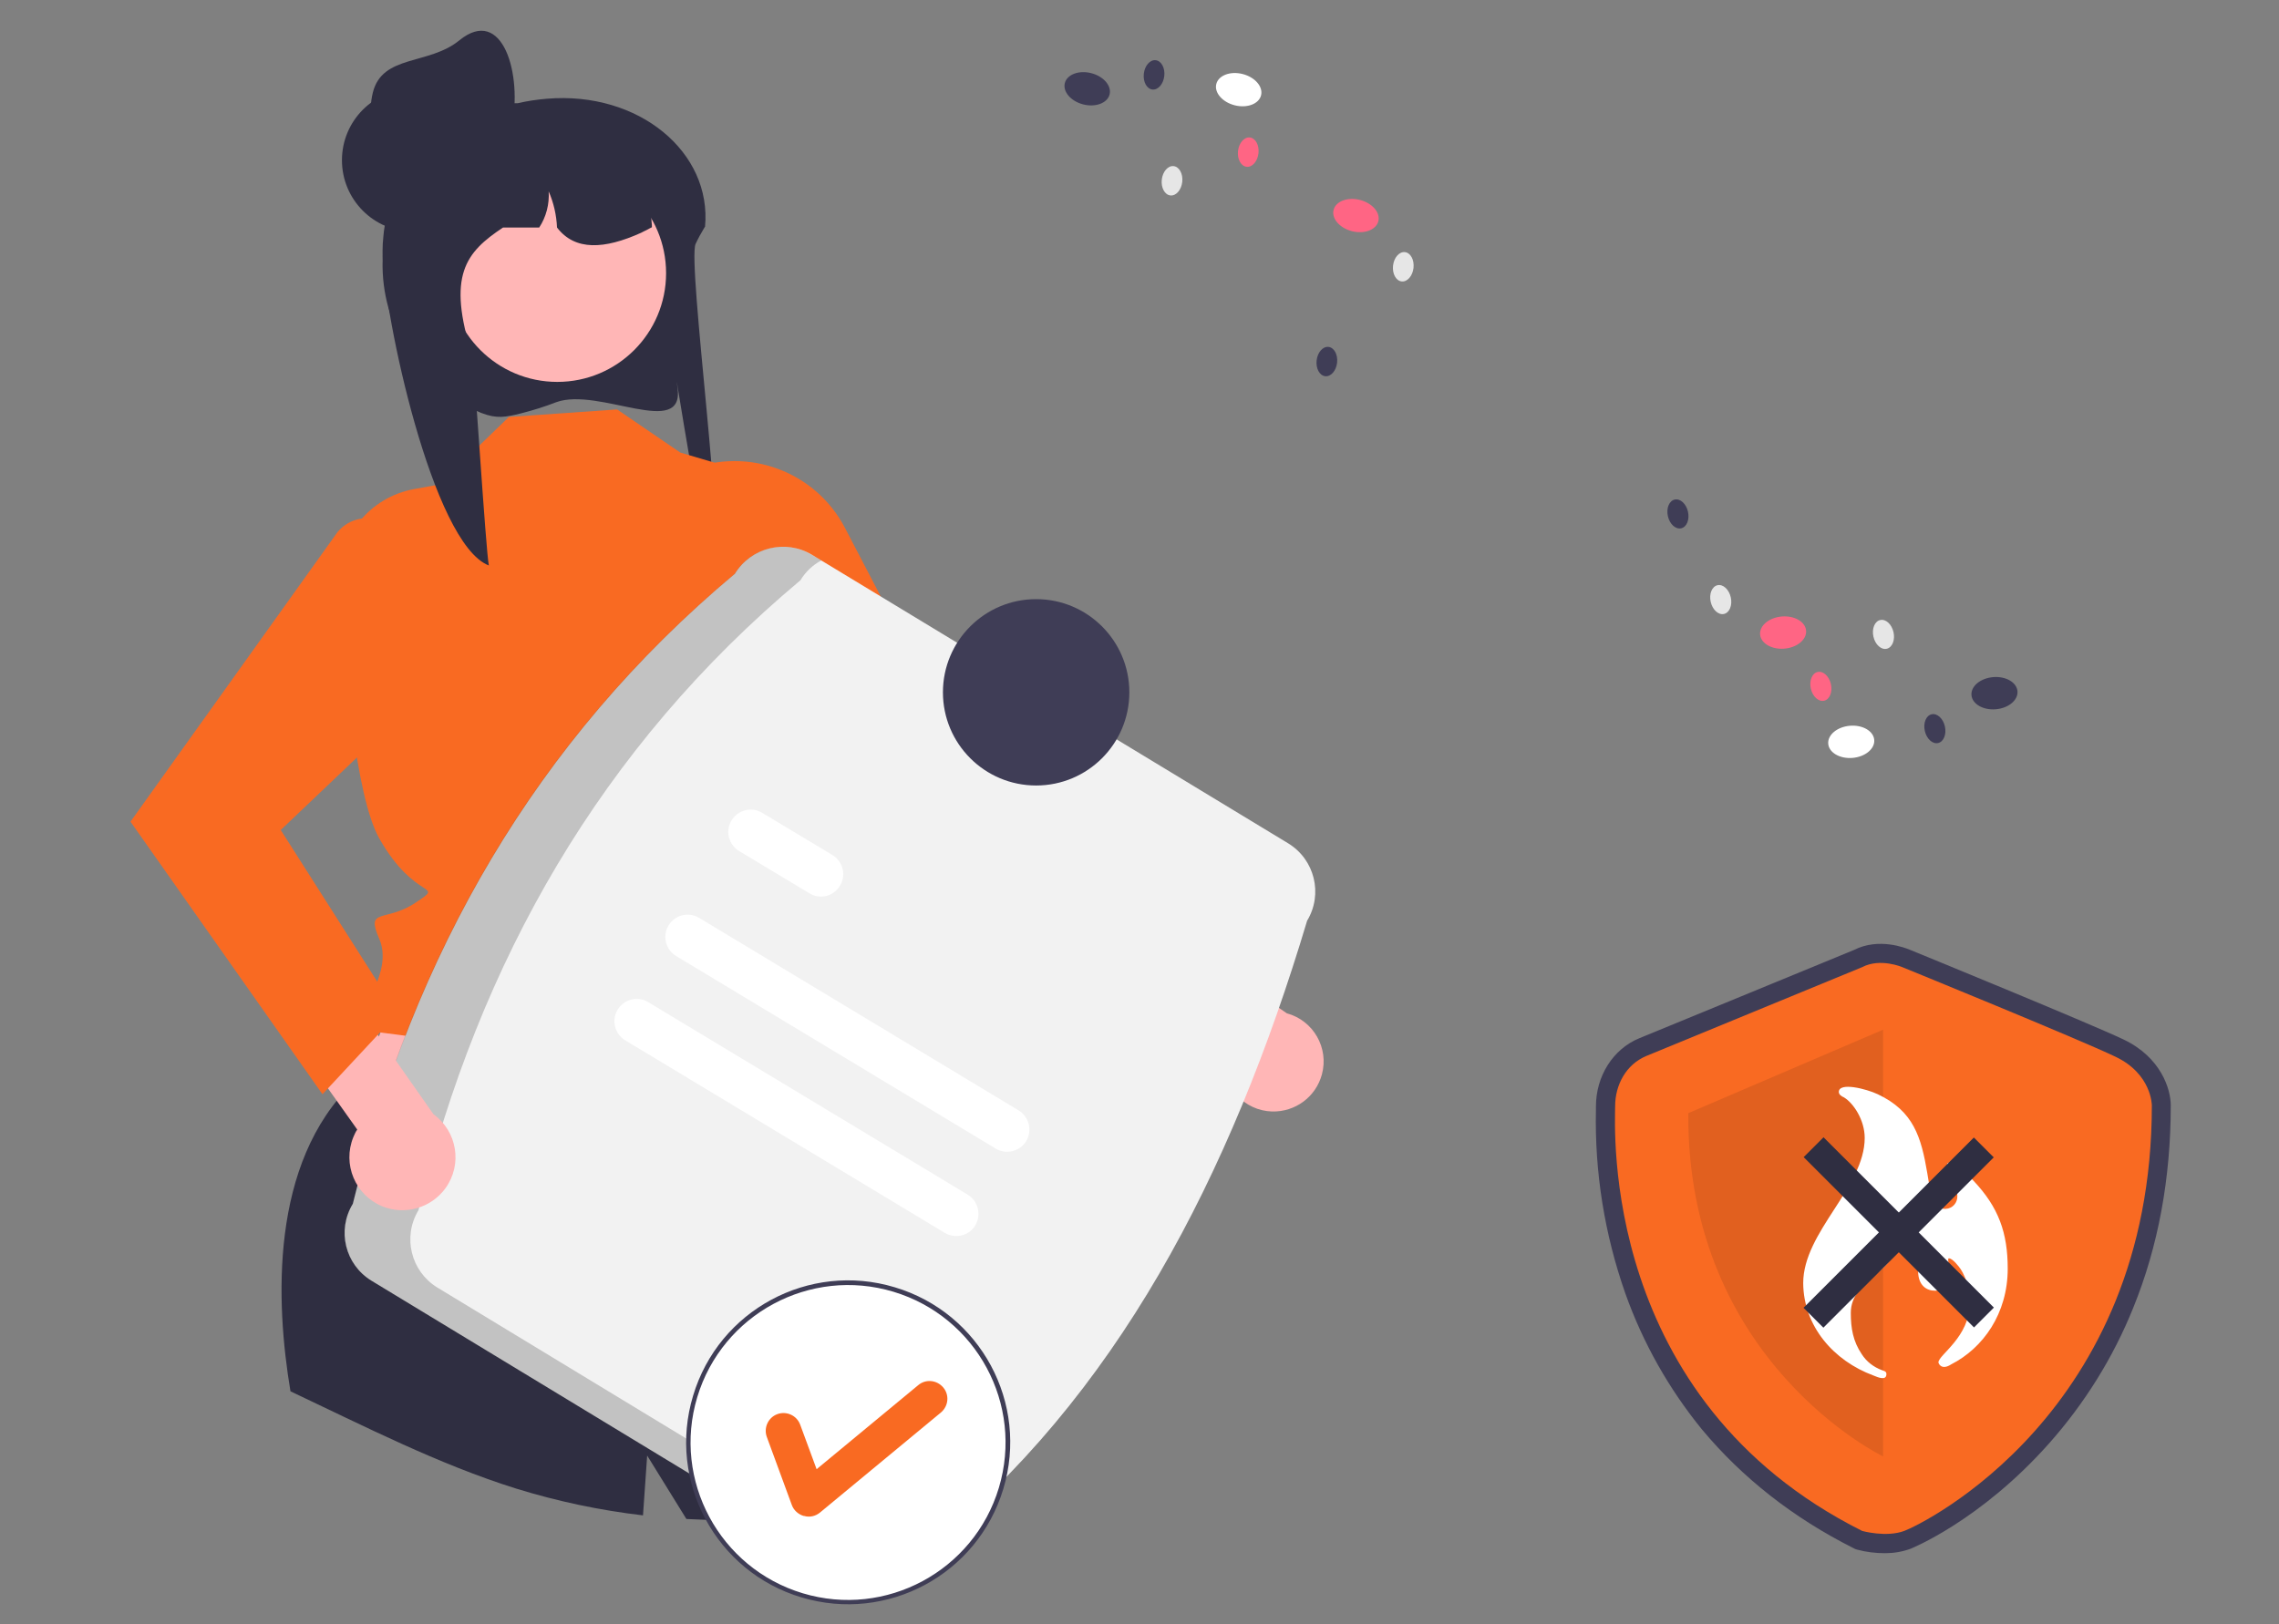 <?xml version="1.0" encoding="UTF-8"?>
<!-- Generator: Adobe Illustrator 21.1.0, SVG Export Plug-In . SVG Version: 6.00 Build 0)  -->
<svg xmlns="http://www.w3.org/2000/svg" xmlns:xlink="http://www.w3.org/1999/xlink" version="1.1" id="Capa_1" x="0px" y="0px" viewBox="0 0 819.1 584" style="enable-background:new 0 0 819.1 584;" xml:space="preserve">
<rect x="0" y="0" width="819.1" height="584" fill="#808080" stroke="none"/>
<style type="text/css">
	.st0{fill:#F1F1F1;}
	.st1{fill:#FFFFFF;}
	.st2{fill:#CACACA;}
	.st3{fill:#FFB8B8;}
	.st4{fill:#2F2E41;}
	.st5{fill:#CCCCCC;}
	.st6{fill:#F96A22;}
	.st7{fill:#FFB7B7;}
	.st8{opacity:0.2;enable-background:new    ;}
	.st9{fill:#3F3D56;}
	.st10{opacity:0.1;enable-background:new    ;}
	.st11{fill:#FFB6B6;}
	.st12{fill:#F2F2F2;}
	.st13{fill:#FF6584;}
	.st14{fill:#E6E6E6;}
</style>
<path class="st0" d="M747.9,1098.4c7.2,12.7,1.1,55.6,1.1,55.6s-39.9-16.9-47.1-29.6c-7.2-12.7-2.7-28.8,10-36  C724.6,1081.2,740.7,1085.7,747.9,1098.4z"></path>
<path class="st1" d="M749.6,1153.9l-0.8,0.2c-8.2-38.8-36.7-65.1-37-65.3l0.6-0.6C712.6,1088.4,741.4,1114.8,749.6,1153.9z"></path>
<path class="st0" d="M813.2,1112.8c-9.7,17.7-64.7,41.6-64.7,41.6s-9.1-59.3,0.7-76.9c9.7-17.7,32-24.1,49.7-14.4  C816.5,1072.9,822.9,1095.1,813.2,1112.8L813.2,1112.8z"></path>
<path class="st1" d="M749,1155.1l-0.8-0.9c39.8-37.8,50.1-90.4,50.2-91l1.2,0.2C799.4,1064,789,1117.1,749,1155.1z"></path>
<g>
	<path class="st2" d="M1157,1154.2H776c-0.6,0-1-0.4-1-1c0-0.6,0.4-1,1-1h381c0.6,0,1,0.4,1,1   C1158,1153.8,1157.5,1154.2,1157,1154.2z"></path>
	<polygon class="st3" points="886.1,1138.4 901.6,1138.4 908.9,1078.8 886.1,1078.8  "></polygon>
	<path class="st4" d="M882.2,1133.4l30.5,0h0c10.7,0,19.4,8.7,19.4,19.4v0.6l-49.9,0L882.2,1133.4z"></path>
	<polygon class="st3" points="938.1,1138.4 953.6,1138.4 960.9,1078.8 938.1,1078.8  "></polygon>
	<path class="st4" d="M934.2,1133.4l30.5,0h0c10.7,0,19.4,8.7,19.4,19.4v0.6l-49.9,0L934.2,1133.4z"></path>
	<g>
		<polygon class="st4" points="910.4,929 914.1,1118.2 884.1,1116.3 863.3,995.8 856.7,913.6   "></polygon>
		<path class="st4" d="M961.9,897.2l4.2,224l-35-1L923.6,987l-13.2-48.2l-53.7-25.2l8.8-60.3l78.9-1.1L961.9,897.2z"></path>
		<circle class="st3" cx="901.6" cy="669.8" r="26.8"></circle>
		<polygon class="st5" points="923.8,707.9 927.9,714.2 938.9,744.9 930.1,864.3 878.6,865.4 872.1,728.4 885.8,711.2   "></polygon>
		<path class="st4" d="M851.2,731.7l-8.8-1.1c0,0-2.2,1.1-3.3,8.8S824.9,815,824.9,815l17.5,83.3l19.7-26.3l-12.1-46l12.1-46    L851.2,731.7z"></path>
		<polygon class="st4" points="963,730.6 969.6,730.6 986,819.4 970.7,888.4 955.3,863.2 959.7,835.8 957.5,811.7 949.9,797.5   "></polygon>
		<path class="st4" d="M917.4,669.8l-4.9-1.2c0,0-3.7-20.7-12.2-18.3c-8.5,2.4-30.5,4.9-30.5-4.9s20.7-18.3,32.9-17.1    s27.8,5.3,31.7,23.2c6.3,28.7-13,36-13,36l0.3-1C923.6,680.5,921.9,674.1,917.4,669.8z"></path>
		<path class="st4" d="M843.6,730.6l35.1-14.2l8.2-6l24.7,109L923,707l45.5,23.6l-15.3,74.5l-2.2,28.5l6.6,23c0,0,23,16.4,15.3,34    s-16.4,18.6-16.4,18.6s-37.3-35.1-39.5-43.8c-2.2-8.8-5.5-24.1-5.5-24.1s-18.6,70.1-40.5,69c-21.9-1.1-21.9-24.1-21.9-24.1    l5.5-24.1l8.8-25.2l-4.4-41.6L843.6,730.6z"></path>
	</g>
</g>
<path class="st6" d="M389.1,1134.6c5.5,2.2,15,6.3,15-1.5c0-3.3-2.7-3.5-5.2-4.4c-9.6-3.5-17.8-10-23.3-18.5  c-10-14.8-12.3-29.5-12.3-47.2c0-39.1,53.9-46.2,53.9-85.3c0-15-9.4-19.4-9.4-23.6c0-2.7,0.8-2.7,3.5-2.7c9.7,0,23.3,16.2,27.4,24.2  c2.3,4.1,3.3,8.8,2.9,13.5c0,8.5-0.8,17.3-0.8,26c0,32.9,38.9,24.1,38.9,8.3c0-7.3-4.4-14.2-4.4-21.2c0-0.8,0-1.5,0.9-1.5  c4.1,0,11.4,9.4,13.5,12.3c7.1,10.9,10.4,25.4,10.4,38.3c0,39.5-36,59.7-36,68.3c0,1.2,3.5,9.4,14.7,2.4  c36.2-18.4,64.7-58,64.7-109.5c0-41-10.6-70.3-39.1-100.7c-4.7-5-20-20.6-27.4-20.6c-10,0,8.8,22.7,8.8,38c0.5,7.8-5.5,14.5-13.3,15  c-0.6,0-1.2,0-1.7,0c-14.2,0-17.7-31-19.4-40.6c-7.1-41.2-15.6-71-56.6-90.4c-12.7-6.1-44.5-14.4-44.5-2.7c0,2.9,3.3,5,5.6,6.2  c11.2,6.8,23.9,26.1,23.9,46.6c0,56.2-70.4,107.5-70.4,166c-0.2,49.1,34.3,88.5,79.6,105.1L389.1,1134.6z"></path>
<g>
	<path class="st3" d="M153.2,904.3c-4-4-4-10.6,0-14.6l6.2-132.1l22.3-1.5l-13.4,134.2c0.4,0.5,0.8,0.9,1.1,1.5   c2.9,4.9,1.4,11.2-3.5,14.1C161.8,908.3,156.6,907.7,153.2,904.3z"></path>
	<path class="st4" d="M151.9,739.2c1.3-9.7,10.1-16.6,19.8-15.4l0,0c9.3,1.1,16.3,9.2,15.8,18.6l-2.7,60l-4.9,22.7l-24.6-2.2   l0.8-27.3l-5.9-44.5L151.9,739.2z"></path>
	<polygon class="st7" points="244.4,1085.1 266.4,1085.1 259.3,1142.6 244.4,1142.6  "></polygon>
	<path class="st4" d="M240.6,1137.7l29.3,0h0c10.3,0,18.7,8.4,18.7,18.7v0.6l-48,0L240.6,1137.7z"></path>
	<polygon class="st7" points="121.4,1085.1 143.4,1085.1 136.3,1142.6 121.4,1142.6  "></polygon>
	<path class="st4" d="M117.6,1137.7l29.3,0h0c10.3,0,18.7,8.4,18.7,18.7v0.6l-48,0L117.6,1137.7z"></path>
	
		<ellipse transform="matrix(0.232 -0.973 0.973 0.232 -514.335 689.429)" class="st3" cx="179.3" cy="670.3" rx="32.3" ry="32.3"></ellipse>
	<path class="st4" d="M202.9,715.8l20.4,28.5c16.7,16.7,10,42.9,10,42.9l0.7,34.8l15.7,71.4l23.8,217l-43.2,7l-37.8-165.5   l-27.5,166.2l-62.9-6.6c0,0,44.7-156,44.7-199.7s23.5-90.8,23.5-90.8l-16.9-48.9c-6.3-18.1-3.4-38.2,7.6-53.9l0,0l22.4-2.6   L202.9,715.8z"></path>
	<path class="st3" d="M203.1,911.3c-4.3,3-10.1,2.6-14-0.9c-4.7-4.2-5-11.4-0.8-16l-1.1-144.9l24.3-2.9l-6.7,147.6   c0.5,0.5,0.9,1,1.3,1.5C209.6,900.8,208.2,907.8,203.1,911.3L203.1,911.3z"></path>
	<path class="st4" d="M177.9,729.8c0.8-10.7,10.1-18.7,20.8-18.1l0,0c10.3,0.6,18.3,9.1,18.4,19.4l0.6,65.8l-4,25.1l-27-1l-0.7-29.9   l-9-48.3L177.9,729.8z"></path>
	<path class="st4" d="M217,658.8c0-11.4-9.3-20.7-20.7-20.7c-6.2-7.7-16.4-4.1-26.8,0v20.7L217,658.8L217,658.8z"></path>
	<path class="st4" d="M203.2,690.1c0,20-16.1,17.1-36,17l-5-4.5l-2.2,4.6c-2.4,0-4.8,0.1-7,0.1l-6.6-15.6l-2.8,15   c-8-1.4-13-5.4-13-16.5c0-20.1,7.9-55.6,36.3-55.6C196.2,634.5,203.2,670,203.2,690.1z"></path>
	<polygon class="st8" points="221.1,778.6 213.2,755.7 210,778.8 208.8,830.9  "></polygon>
</g>
<g>
	<path class="st9" d="M212.1,946c-3,0-6-0.4-8.9-1.2l-0.6-0.2l-0.5-0.3c-19.3-9.7-35.5-22.4-48.3-37.9   c-10.6-12.9-18.8-27.6-24.4-43.3c-6.6-18.9-9.8-38.7-9.4-58.7c0-0.4,0-0.7,0-1c0-9.7,5.4-18.2,13.7-21.7   c6.4-2.7,64.4-26.5,68.6-28.2c7.9-4,16.3-0.7,17.7-0.1c3,1.2,56.6,23.2,68.2,28.7c11.9,5.7,15.1,15.9,15.1,21c0,23.3-4,45-12,64.6   c-6.4,15.9-15.5,30.5-26.9,43.3c-21.9,24.7-43.9,33.5-44.1,33.5C217.7,945.6,214.9,946.1,212.1,946z M207,933.2   c1.9,0.4,6.3,1.1,9.1,0c3.6-1.3,22-10.9,39.2-30.2c23.7-26.7,35.8-60.3,35.8-99.8c0-0.8-0.6-6.5-8.2-10.1   c-11.4-5.4-67.1-28.2-67.6-28.4l-0.2-0.1c-1.2-0.5-4.9-1.5-7.4-0.2l-0.5,0.2c-0.6,0.3-62.2,25.5-68.7,28.3   c-4.6,1.9-6.2,6.7-6.2,10.5c0,0.3,0,0.7,0,1.2C131.7,831.7,137.9,898.2,207,933.2z"></path>
	<path class="st6" d="M204.8,759.1c0,0-62.1,25.5-68.8,28.3s-10,9.4-10,16.1c0,6.7-5,93.5,78.7,135.5c0,0,7.6,2.1,13.4,0   c5.8-2.1,79-37.6,79-135.8c0,0,0-10-11.6-15.5c-11.6-5.5-68-28.6-68-28.6S210.7,756.1,204.8,759.1z"></path>
	<path class="st10" d="M211.5,779.1v136.1c0,0-62.7-30.2-62.1-109.5L211.5,779.1z"></path>
</g>
<g>
	<path class="st9" d="M628.6,952.2c-3,0-6-0.4-8.9-1.2l-0.6-0.2l-0.5-0.3c-19.3-9.7-35.5-22.4-48.3-37.9   c-10.6-12.9-18.8-27.6-24.4-43.3c-6.6-18.9-9.8-38.7-9.4-58.7c0-0.4,0-0.7,0-1c0-9.7,5.4-18.2,13.7-21.7   c6.4-2.7,64.4-26.5,68.6-28.2c7.9-4,16.3-0.7,17.7-0.1c3,1.2,56.6,23.2,68.2,28.7c11.9,5.7,15.1,15.9,15.1,21c0,23.3-4,45-12,64.6   c-6.4,15.9-15.5,30.5-26.9,43.3c-21.9,24.7-43.9,33.5-44.1,33.5C634.1,951.8,631.4,952.3,628.6,952.2z M623.4,939.4   c1.9,0.4,6.3,1.1,9.1,0c3.6-1.3,22-10.9,39.2-30.2c23.7-26.7,35.8-60.3,35.8-99.8c0-0.8-0.6-6.5-8.2-10.1   c-11.4-5.4-67.1-28.2-67.6-28.4l-0.2-0.1c-1.2-0.5-4.9-1.5-7.4-0.2l-0.5,0.2c-0.6,0.3-62.2,25.5-68.7,28.3   c-4.6,1.9-6.2,6.7-6.2,10.5c0,0.3,0,0.7,0,1.2C548.1,837.9,554.4,904.4,623.4,939.4z"></path>
	<path class="st6" d="M621.3,765.3c0,0-62.1,25.5-68.8,28.3c-6.7,2.8-10,9.4-10,16.1c0,6.7-5,93.5,78.7,135.5c0,0,7.6,2.1,13.4,0   c5.8-2.1,79-37.6,79-135.8c0,0,0-10-11.6-15.5s-68-28.6-68-28.6S627.1,762.3,621.3,765.3z"></path>
	<path class="st10" d="M628,785.3v136.1c0,0-62.7-30.2-62.1-109.5L628,785.3z"></path>
</g>
<path class="st1" d="M207.2,892.7c1.5,0.6,4.2,1.8,4.2-0.4c0-0.9-0.7-1-1.5-1.2c-2.7-1-4.9-2.8-6.5-5.2c-2.8-4.1-3.4-8.2-3.4-13.2  c0-10.9,15-12.9,15-23.8c0-4.2-2.6-5.4-2.6-6.6c0-0.7,0.2-0.7,1-0.7c2.7,0,6.5,4.5,7.6,6.7c0.6,1.1,0.9,2.5,0.8,3.8  c0,2.4-0.2,4.8-0.2,7.2c0,9.2,10.8,6.7,10.8,2.3c0-2-1.2-3.9-1.2-5.9c0-0.2,0-0.4,0.2-0.4c1.2,0,3.2,2.6,3.8,3.4  c2,3,2.9,7.1,2.9,10.7c0,11-10,16.7-10,19c0,0.3,1,2.6,4.1,0.7c10.1-5.1,18-16.2,18-30.5c0-11.4-3-19.6-10.9-28.1  c-1.3-1.4-5.6-5.7-7.6-5.7c-2.8,0,2.4,6.3,2.4,10.6c0.1,2.2-1.5,4-3.7,4.2c-0.2,0-0.3,0-0.5,0c-3.9,0-4.9-8.6-5.4-11.3  c-2-11.5-4.4-19.8-15.8-25.2c-3.5-1.7-12.4-4-12.4-0.7c0,0.8,0.9,1.4,1.6,1.7c3.1,1.9,6.7,7.3,6.7,13c0,15.7-19.6,30-19.6,46.3  C185,877.1,194.6,888,207.2,892.7L207.2,892.7z"></path>
<path class="st1" d="M624.9,895.5c1.5,0.6,4.2,1.8,4.2-0.4c0-0.9-0.7-1-1.5-1.2c-2.7-1-4.9-2.8-6.5-5.2c-2.8-4.1-3.4-8.2-3.4-13.2  c0-10.9,15-12.9,15-23.8c0-4.2-2.6-5.4-2.6-6.6c0-0.7,0.2-0.7,1-0.7c2.7,0,6.5,4.5,7.6,6.7c0.6,1.1,0.9,2.5,0.8,3.8  c0,2.4-0.2,4.8-0.2,7.2c0,9.2,10.8,6.7,10.8,2.3c0-2-1.2-3.9-1.2-5.9c0-0.2,0-0.4,0.2-0.4c1.2,0,3.2,2.6,3.8,3.4  c2,3,2.9,7.1,2.9,10.7c0,11-10,16.7-10,19c0,0.3,1,2.6,4.1,0.7c10.1-5.1,18-16.2,18-30.5c0-11.4-3-19.6-10.9-28.1  c-1.3-1.4-5.6-5.7-7.6-5.7c-2.8,0,2.4,6.3,2.4,10.6c0.1,2.2-1.5,4-3.7,4.2c-0.2,0-0.3,0-0.5,0c-3.9,0-4.9-8.6-5.4-11.3  c-2-11.5-4.4-19.8-15.8-25.2c-3.5-1.7-12.4-4-12.4-0.7c0,0.8,0.9,1.4,1.6,1.7c3.1,1.9,6.7,7.3,6.7,13c0,15.7-19.6,30-19.6,46.3  C602.6,879.9,612.2,890.9,624.9,895.5L624.9,895.5z"></path>
<rect x="289.1" y="955.1" transform="matrix(0.707 -0.707 0.707 0.707 -561.783 586.004)" class="st4" width="274.8" height="32"></rect>
<rect x="289.1" y="955.1" transform="matrix(0.707 0.707 -0.707 0.707 811.608 -17.127)" class="st4" width="274.8" height="32"></rect>
<rect x="179.2" y="845.5" transform="matrix(0.707 -0.707 0.707 0.707 -537.282 402.863)" class="st4" width="76.8" height="9"></rect>
<rect x="179.2" y="845.5" transform="matrix(0.707 0.707 -0.707 0.707 664.783 95.048)" class="st4" width="76.8" height="9"></rect>
<rect x="594.6" y="845.5" transform="matrix(0.707 -0.707 0.707 0.707 -415.631 696.553)" class="st4" width="76.8" height="9"></rect>
<rect x="594.6" y="845.5" transform="matrix(0.707 0.707 -0.707 0.707 786.433 -198.642)" class="st4" width="76.8" height="9"></rect>
<path class="st4" d="M199.9,144.6c-4.1,1.6-8.3,2.9-12.6,4c-5.6,1.4-8.8,2-14.2-0.1c-0.2-0.1-0.4-0.1-0.5-0.2  c-21-8.9-34.8-29.5-35.1-52.3c0-0.4,0-0.8,0-1.2c0-1.9,0.1-3.8,0.3-5.7c0.2-2.6,0.6-5.1,1.2-7.6l-0.1,0c-4.4-4.5-6.1-10.7-5.5-16.8  c0.8-8.5,5.4-16.2,12.6-20.8c5.5-3.5,11.8-5.7,18.3-6.5c1.7-0.2,3.5-0.3,5.3-0.3h16.5c3.4-0.8,6.9-1.3,10.4-1.6h0  c33.2-2.8,59.4,19.3,56.9,46c0,0,0,0.1-0.1,0.1c-0.7,1.2-1.3,2.2-1.9,3.3c-0.5,1-1,1.9-1.4,2.8c-3,6.8,11.4,113.1,6.2,114.7  c-2.9,0.9-14.8-78.1-12.7-63.1C246.2,158.1,215.2,139,199.9,144.6z"></path>
<polygon class="st11" points="249.9,336.7 295.9,434.7 118.9,416.8 155.8,322.6 "></polygon>
<path class="st4" d="M342.3,533.3c-30.8,10.2-63.2,14.6-95.6,12.8l-14.1-22.8c0,0-0.6,8.5-1.5,21.5c-15.4-1.8-30.6-5-45.5-9.6  c-28.1-8.8-54.5-22.4-81.2-35c-5.4-32.2-7.4-82,22.5-110.9l161,29.5c0,0,25.8,19.3,18.9,26.2c-6.9,6.9-8,5.8-3.4,10.4  s14.3,10.6,14.5,14.6C317.9,471.5,328.9,499.6,342.3,533.3z"></path>
<path class="st6" d="M221.8,147.2l-38.9,2.7l-25.1,24.3l-8.8,1.6c-16.4,2.9-28,17.6-27,34.2c1.8,30.7,5.9,76.5,14.3,91.4  c13.1,23.1,24,15.8,13.1,23.1s-18.1,1.6-13.1,13c5,11.4-6.8,26.1-6.8,26.1l-4.7,4.7l5,2L288,390.8c0,0-13.7-61.5-5.1-76.6  s29.3-60.8,10.8-78.6l-18.1-63.7l-31.1-9.2L221.8,147.2z"></path>
<path class="st11" d="M457.2,399.6c-9.9-0.3-17.7-8.6-17.4-18.5c0-1,0.1-1.9,0.3-2.9l-74.2-50.3l8.9-23.9l87.7,60.3  c9.6,2.6,15.2,12.5,12.6,22C472.9,394.4,465.5,399.8,457.2,399.6L457.2,399.6z"></path>
<path class="st6" d="M247.6,168.9l-10.8,4.3l57.5,112.3l119.1,81.2l17.2-29L340,259.4l-36.3-69.6  C293.1,169.5,268.9,160.5,247.6,168.9z"></path>
<circle class="st11" cx="200.3" cy="98.2" r="39.1"></circle>
<path class="st4" d="M234.3,81.7c-0.7,0.3-1.3,0.7-1.9,1c-0.7,0.3-1.4,0.7-2,1c-13.1,5.9-23.7,6.6-30.2-1.9c-0.2-4.5-1.2-8.9-3-13  c0.3,4.6-0.9,9.2-3.4,13h-13c-13.4,8.9-20.3,17.1-11,46.2c0.6,1.9,4.8,70,5.9,75.3c-20.3-7.8-37.8-90.4-38.2-112.1  c0-0.4,0-0.7,0-1.1c0-1.7,0.1-3.5,0.3-5.2c0.2-2.4,0.6-4.7,1.2-7l-0.1,0c-4.2-4-6.2-9.7-5.5-15.5c3.4-4.5,7.6-8.2,12.4-11.1  c4.4-2.1,8.9-3.8,13.6-5.1c0.1,0,0.2-0.1,0.3-0.1c1.4-0.4,2.9-0.7,4.4-1c3-0.6,6.1-1.1,9.1-1.4c0.2,0,0.4,0,0.6,0  c1.2,0,2.4,0.3,3.5,1c0,0,0,0,0,0c2.1,1.2,3.3,3.5,3.4,5.9h14.5c0.5,0,1.1,0,1.6,0c20.2,0.8,36.4,9.4,37.4,29.3  C234.3,80.4,234.3,81,234.3,81.7z"></path>
<circle class="st4" cx="148.6" cy="57.6" r="25.7"></circle>
<path class="st4" d="M183.9,45.7c-2.9,13.9-17.3,22.2-31.1,18.8S130.6,47.1,134,33.3s20.1-9.8,31.1-18.8  C180.7,1.8,187.9,26.9,183.9,45.7z"></path>
<path class="st12" d="M126.8,432.8c21.9-89.4,65.4-166.3,137.3-226.5c5.8-9.5,18.2-12.6,27.8-6.8L463,303.2  c9.5,5.8,12.6,18.2,6.8,27.8c-27.5,91.8-68.6,171.4-137.3,226.5c-5.8,9.5-18.2,12.6-27.8,6.8L133.6,460.5  C124,454.7,121,442.3,126.8,432.8z"></path>
<path class="st8" d="M157.2,462.9c-9.5-5.8-12.6-18.2-6.8-27.8c21.9-89.4,65.4-166.3,137.3-226.5c1.8-3,4.4-5.5,7.5-7.1l-3.4-2  c-9.6-5.8-22-2.7-27.8,6.8c-72,60.2-115.4,137.1-137.3,226.5c-5.8,9.6-2.7,22,6.8,27.8l171.1,103.7c6.2,3.7,13.9,3.9,20.2,0.3  L157.2,462.9z"></path>
<path class="st1" d="M357.8,412.9L243,343.7c-3.8-2.3-5-7.2-2.7-11c2.3-3.8,7.2-5,11-2.7l114.8,69.2c3.8,2.3,5,7.3,2.7,11.1  C366.5,414,361.6,415.2,357.8,412.9L357.8,412.9z"></path>
<path class="st1" d="M291,321.2L265.7,306c-3.8-2.3-5.1-7.2-2.8-11c2.3-3.8,7.2-5.1,11-2.8l0,0l25.3,15.2c3.8,2.3,5,7.3,2.7,11  C299.7,322.2,294.8,323.5,291,321.2L291,321.2z"></path>
<path class="st1" d="M339.5,443.2L224.7,374c-3.8-2.3-5-7.2-2.7-11c2.3-3.8,7.2-5,11-2.7l0,0l114.8,69.2c3.8,2.3,5,7.3,2.7,11.1  C348.3,444.3,343.3,445.5,339.5,443.2L339.5,443.2z"></path>
<circle class="st9" cx="372.4" cy="248.9" r="33.5"></circle>
<g>
	
		<ellipse transform="matrix(0.287 -0.958 0.958 0.287 -279.482 661.532)" class="st1" cx="304.8" cy="518.6" rx="57.4" ry="57.4"></ellipse>
	<path class="st9" d="M288.1,574.3c-30.8-9.2-48.3-41.7-39-72.5c9.2-30.8,41.7-48.3,72.5-39c30.8,9.2,48.3,41.7,39,72.5   C351.3,566.1,318.9,583.5,288.1,574.3z M321.1,464.4c-29.9-9-61.5,8-70.5,37.9c-9,29.9,8,61.5,37.9,70.5c29.9,9,61.5-8,70.5-37.9   c0,0,0,0,0,0C368,504.9,351,473.4,321.1,464.4z"></path>
	<path class="st6" d="M288.8,545c-1.9-0.6-3.5-2-4.2-3.9l-9-24.5c-1.2-3.3,0.5-7,3.8-8.2c3.3-1.2,7,0.5,8.2,3.8c0,0,0,0,0,0l5.9,16   l36.5-30.2c2.7-2.3,6.7-1.9,9,0.8c2.3,2.7,1.9,6.7-0.8,9c0,0,0,0,0,0l-43.5,36c-1.6,1.3-3.7,1.8-5.7,1.2   C288.9,545,288.8,545,288.8,545z"></path>
</g>
<ellipse transform="matrix(0.996 -8.519416e-02 8.519416e-02 0.996 -20.311 57.672)" class="st1" cx="665.6" cy="266.8" rx="8.3" ry="5.8"></ellipse>
<ellipse transform="matrix(0.996 -8.519416e-02 8.519416e-02 0.996 -18.633 62.002)" class="st9" cx="717.1" cy="249.3" rx="8.3" ry="5.8"></ellipse>
<ellipse transform="matrix(0.996 -8.519416e-02 8.519416e-02 0.996 -17.048 55.447)" class="st13" cx="641.1" cy="227.5" rx="8.3" ry="5.8"></ellipse>
<ellipse transform="matrix(0.975 -0.22 0.22 0.975 -32.263 141.681)" class="st14" cx="618.8" cy="215.4" rx="3.7" ry="5.3"></ellipse>
<ellipse transform="matrix(0.975 -0.22 0.22 0.975 -25.858 137.53)" class="st9" cx="603.4" cy="184.6" rx="3.7" ry="5.3"></ellipse>
<ellipse transform="matrix(0.975 -0.22 0.22 0.975 -33.567 154.88)" class="st14" cx="677.3" cy="227.9" rx="3.7" ry="5.3"></ellipse>
<ellipse transform="matrix(0.975 -0.22 0.22 0.975 -38.242 150.375)" class="st13" cx="654.8" cy="246.6" rx="3.7" ry="5.3"></ellipse>
<ellipse transform="matrix(0.975 -0.22 0.22 0.975 -40.591 159.787)" class="st9" cx="695.8" cy="261.8" rx="3.7" ry="5.3"></ellipse>
<ellipse transform="matrix(0.246 -0.969 0.969 0.246 304.597 455.64)" class="st1" cx="445.1" cy="32.1" rx="5.8" ry="8.3"></ellipse>
<ellipse transform="matrix(0.246 -0.969 0.969 0.246 263.857 402.585)" class="st9" cx="390.6" cy="31.8" rx="5.8" ry="8.3"></ellipse>
<ellipse transform="matrix(0.246 -0.969 0.969 0.246 292.594 530.58)" class="st13" cx="487.2" cy="77.3" rx="5.8" ry="8.3"></ellipse>
<ellipse transform="matrix(0.111 -0.994 0.994 0.111 352.953 586.527)" class="st14" cx="504.3" cy="96" rx="5.3" ry="3.7"></ellipse>
<ellipse transform="matrix(0.111 -0.994 0.994 0.111 294.635 589.583)" class="st9" cx="476.9" cy="130.1" rx="5.3" ry="3.7"></ellipse>
<ellipse transform="matrix(0.111 -0.994 0.994 0.111 309.774 476.438)" class="st14" cx="421.2" cy="65.1" rx="5.3" ry="3.7"></ellipse>
<ellipse transform="matrix(0.111 -0.994 0.994 0.111 344.369 494.522)" class="st13" cx="448.6" cy="54.8" rx="5.3" ry="3.7"></ellipse>
<ellipse transform="matrix(0.111 -0.994 0.994 0.111 341.999 436.24)" class="st9" cx="414.8" cy="26.9" rx="5.3" ry="3.7"></ellipse>
<path class="st11" d="M137.4,433.7c-9.7-4-14.4-15.1-10.4-24.9c0.4-0.9,0.8-1.9,1.4-2.7l-55.1-77.5L91,308.1l64.8,92.5  c8.5,6.1,10.5,18,4.3,26.6C154.9,434.3,145.6,437,137.4,433.7L137.4,433.7z"></path>
<path class="st6" d="M138.7,188.2L138.7,188.2c-5.8-3.4-13.1-2.1-17.4,3.1L46.9,295.4l69,98l27-29l-42-66l55.8-53.1  C166.2,224.5,158.4,199.8,138.7,188.2z"></path>
<g>
	<path class="st9" d="M677.5,558.4c-3.4,0-6.8-0.4-10.1-1.3l-0.6-0.2l-0.6-0.3c-21.7-10.9-40-25.3-54.5-42.7   c-11.9-14.6-21.2-31.1-27.5-48.8c-7.5-21.3-11.1-43.7-10.6-66.2c0-0.5,0-0.8,0-1.1c0-10.9,6.1-20.6,15.5-24.5   c7.2-3,72.6-29.8,77.3-31.8c8.9-4.5,18.4-0.7,19.9-0.1c3.4,1.4,63.8,26.1,76.9,32.3c13.5,6.4,17,17.9,17,23.7   c0,26.2-4.5,50.7-13.5,72.8c-7.2,17.9-17.5,34.4-30.3,48.8c-24.7,27.8-49.5,37.7-49.7,37.8C683.7,557.9,680.6,558.4,677.5,558.4z    M671.7,543.9c2.1,0.5,7.1,1.2,10.3,0c4.1-1.5,24.8-12.2,44.2-34c26.7-30.1,40.3-67.9,40.3-112.5c0-0.9-0.7-7.3-9.2-11.4   c-12.8-6.1-75.6-31.8-76.2-32l-0.2-0.1c-1.3-0.6-5.5-1.7-8.4-0.2l-0.6,0.3c-0.7,0.3-70.1,28.8-77.5,31.9c-5.2,2.2-7,7.5-7,11.8   c0,0.3,0,0.8,0,1.4C586.8,429.5,593.8,504.5,671.7,543.9z"></path>
	<path class="st6" d="M669.3,347.7c0,0-70,28.8-77.5,31.9s-11.3,10.6-11.3,18.1c0,7.5-5.6,105.4,88.8,152.7c0,0,8.6,2.4,15.1,0   c6.5-2.4,89-42.4,89-153c0,0,0-11.3-13.1-17.5c-13.1-6.3-76.6-32.2-76.6-32.2S675.8,344.3,669.3,347.7z"></path>
	<path class="st10" d="M676.8,370.2v153.4c0,0-70.6-34-70-123.4L676.8,370.2z"></path>
</g>
<path class="st1" d="M673.3,494.5c1.7,0.7,4.7,2,4.7-0.5c0-1-0.8-1.1-1.6-1.4c-3-1.1-5.6-3.1-7.3-5.8c-3.1-4.6-3.9-9.3-3.9-14.8  c0-12.3,16.9-14.5,16.9-26.8c0-4.7-3-6.1-3-7.4c0-0.8,0.3-0.8,1.1-0.8c3.1,0,7.3,5.1,8.6,7.6c0.7,1.3,1,2.8,0.9,4.2  c0,2.7-0.3,5.4-0.3,8.2c0,10.3,12.2,7.6,12.2,2.6c0-2.3-1.4-4.4-1.4-6.7c0-0.3,0-0.5,0.3-0.5c1.3,0,3.6,3,4.2,3.9  c2.2,3.4,3.3,8,3.3,12c0,12.4-11.3,18.8-11.3,21.5c0,0.4,1.1,3,4.6,0.7c11.4-5.8,20.3-18.2,20.3-34.4c0-12.9-3.3-22.1-12.3-31.6  c-1.5-1.6-6.3-6.5-8.6-6.5c-3.1,0,2.8,7.1,2.8,11.9c0.1,2.5-1.7,4.6-4.2,4.7c-0.2,0-0.4,0-0.5,0c-4.4,0-5.6-9.7-6.1-12.8  c-2.2-13-4.9-22.3-17.8-28.4c-4-1.9-14-4.5-14-0.8c0,0.9,1,1.6,1.8,1.9c3.5,2.1,7.5,8.2,7.5,14.6c0,17.7-22.1,33.8-22.1,52.2  C648.2,476.8,659,489.2,673.3,494.5L673.3,494.5z"></path>
<rect x="639.2" y="438.1" transform="matrix(0.707 -0.707 0.707 0.707 -113.446 612.357)" class="st4" width="86.6" height="10.1"></rect>
<rect x="639.2" y="438.1" transform="matrix(0.707 0.707 -0.707 0.707 513.22 -352.783)" class="st4" width="86.6" height="10.1"></rect>
</svg>
